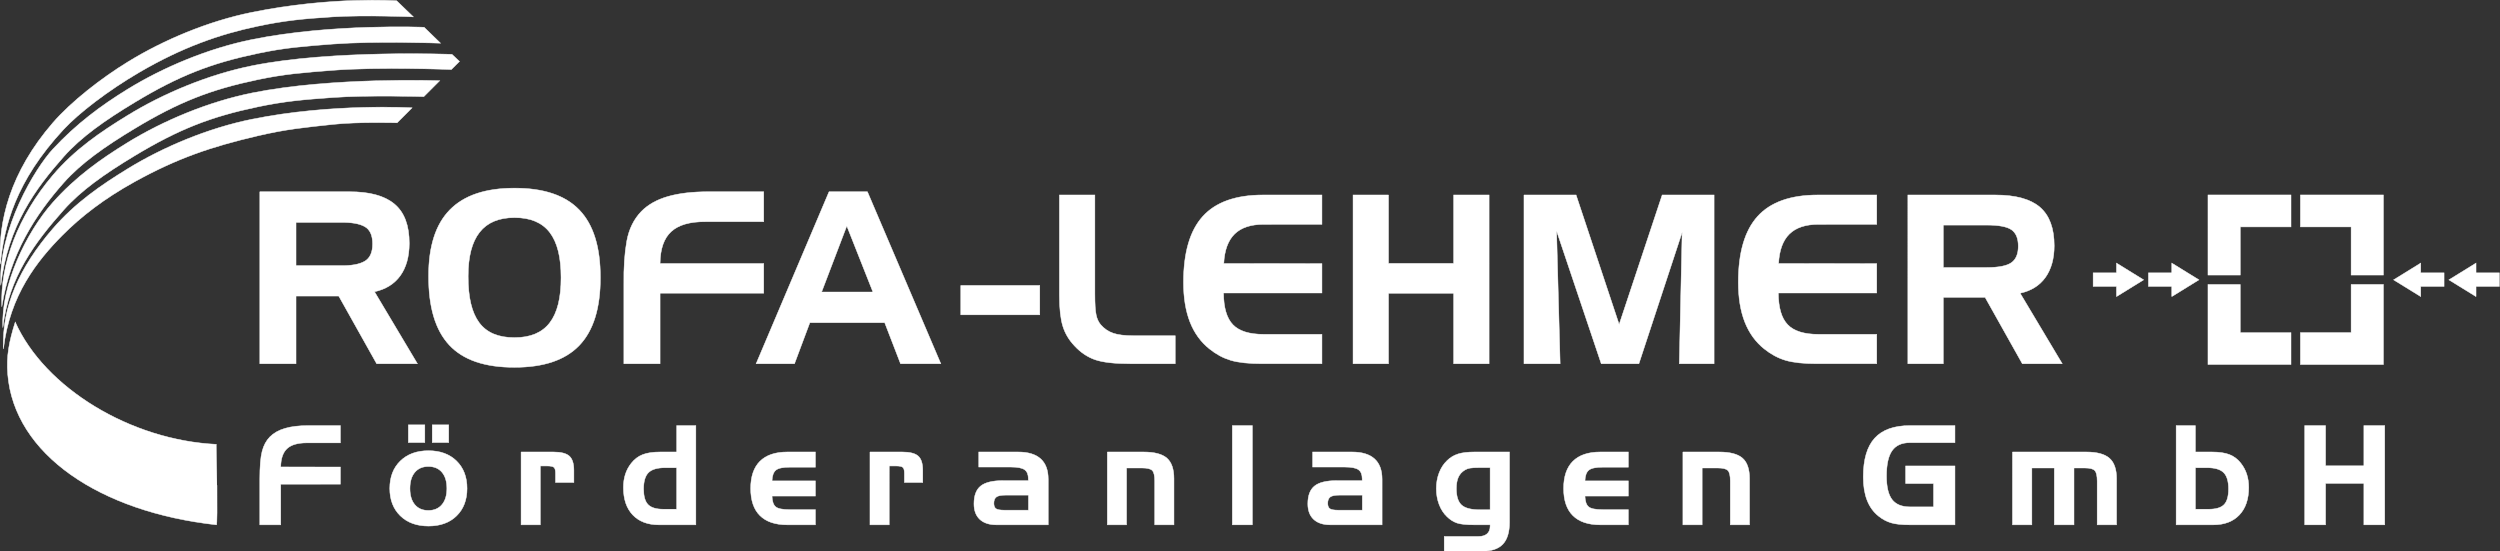 <?xml version="1.0" encoding="utf-8"?>
<!-- Generator: Adobe Illustrator 15.0.2, SVG Export Plug-In . SVG Version: 6.00 Build 0)  -->
<!DOCTYPE svg PUBLIC "-//W3C//DTD SVG 1.1//EN" "http://www.w3.org/Graphics/SVG/1.1/DTD/svg11.dtd">
<svg version="1.1"
	 id="svg2" xmlns:dc="http://purl.org/dc/elements/1.1/" xmlns:rdf="http://www.w3.org/1999/02/22-rdf-syntax-ns#" xmlns:cc="http://creativecommons.org/ns#" xmlns:svg="http://www.w3.org/2000/svg"
	 xmlns="http://www.w3.org/2000/svg" xmlns:xlink="http://www.w3.org/1999/xlink" x="0px" y="0px" width="723.106px"
	 height="159.439px" viewBox="0 0 723.106 159.439" enable-background="new 0 0 723.106 159.439" xml:space="preserve">
<rect x="0" y="0" width="723.106" height="159.439" fill="#333333" stroke="none"/>
<g id="g10" transform="matrix(1.333,0,0,-1.333,0,159.44)">
	<g id="g12" transform="scale(0.1)">
		<path id="path14" fill="#FFFFFF" stroke="#FFFFFF" stroke-miterlimit="10" d="M738.688,713.484
			c23.416,0.454,40.906-2.52,52.471-8.936c11.572-6.409,17.34-18.97,17.318-37.683c0.022-18.508-5.746-31.084-17.318-37.749
			c-11.565-6.658-29.055-9.778-52.471-9.39l0,0h-96.361v93.757H738.688z M563.778,780.046V406.892h78.549v146.799h92.714
			l82.28-146.799h88.451l-93.131,156.152l0,0c24.309,5.332,42.927,16.919,55.855,34.753c12.931,17.849,19.453,41.213,19.574,70.107
			c0.092,38.943-10.624,67.427-32.131,85.444c-21.508,18.025-54.338,26.917-98.5,26.697l0,0H563.778L563.778,780.046
			L563.778,780.046"/>
		<path id="path16" fill="#FFFFFF" stroke="#FFFFFF" stroke-miterlimit="10" d="M929.997,597.38
			c-0.271-67.712,14.711-117.751,44.949-150.103c30.245-32.358,77.373-48.413,141.405-48.186
			c63.351-0.146,110.288,15.754,140.819,47.725c30.531,31.978,45.71,80.955,45.531,146.917c0.179,65.94-15,114.829-45.531,146.653
			c-30.531,31.816-77.468,47.644-140.819,47.468c-62.659,0.103-109.409-15.571-140.233-47.014
			C945.29,709.397,929.92,661.577,929.997,597.38L929.997,597.38L929.997,597.38z M1116.35,723.899
			c34.508,0.073,60.011-10.627,76.49-32.087c16.479-21.467,24.661-54.155,24.54-98.079c0.121-43.916-8.06-76.604-24.54-98.071
			c-16.479-21.475-41.982-32.168-76.49-32.095c-34.951-0.132-60.491,10.693-76.619,32.49c-16.143,21.768-24.1,55.386-23.903,100.796
			c-0.04,42.422,8.251,74.209,24.869,95.347C1057.321,713.337,1082.542,723.906,1116.35,723.899L1116.35,723.899L1116.35,723.899
			L1116.35,723.899"/>
		<path id="path18" fill="#FFFFFF" stroke="#FFFFFF" stroke-miterlimit="10" d="M1353.699,578.652v-171.76h78.552v153.047h224.908
			v64.468h-224.908l0,0c0.359,31.875,8.489,55.012,24.408,69.404c15.901,14.399,40.573,21.467,73.989,21.233l0,0h126.511v65.002
			h-119.751l0,0c-34.537,0.073-63.849-3.325-87.909-10.203c-24.06-6.885-43.341-17.688-57.828-32.439
			c-16.381-16.97-26.931-38.43-31.67-64.387C1355.27,647.068,1353.161,615.603,1353.699,578.652L1353.699,578.652L1353.699,578.652"
			/>
		<path id="path20" fill="#FFFFFF" stroke="#FFFFFF" stroke-miterlimit="10" d="M277.464,1061.824
			c77.948,47.834,174.73,88.455,269.572,107.629c173.181,34.995,313.605,24.99,313.605,24.99l0,0l36.273-34.9l0,0
			c0,0-106.71,4.358-174.723,0c-64.479-4.131-103.923-7.822-164.396-20.581c-81.376-17.161-162.858-45.674-255.077-99.514
			c-69.456-40.54-132.396-89.363-164.67-124.138C33.226,802.371,8.917,704.922,0.736,622.869
			c-5.731,91.985,21.292,199.849,113.906,306.768C154.442,975.596,219.448,1026.213,277.464,1061.824L277.464,1061.824
			L277.464,1061.824"/>
		<path id="path22" fill="#FFFFFF" stroke="#FFFFFF" stroke-miterlimit="10" d="M277.163,1002.703
			c77.941,47.834,175.371,88.564,270.209,107.725c173.177,35.002,372.909,26.521,372.909,26.521l0,0l35.61-34.556l0,0
			c0,0-142.614,5.061-233.364-1.86c-64.42-4.922-103.923-7.822-164.399-20.581C457.064,1058.63,387.73,1031.553,292.09,973.86
			c-64.614-38.979-116.093-75.103-153.706-117.568C77.578,787.649,16.879,706.101,1.641,576.909
			c-5.845,122.468,75.341,254.963,113.071,295.62C165.399,927.153,219.144,967.092,277.163,1002.703L277.163,1002.703
			L277.163,1002.703"/>
		<path id="path24" fill="#FFFFFF" stroke="#FFFFFF" stroke-miterlimit="10" d="M276.819,945.72
			c77.952,47.842,175.375,88.572,270.216,107.732c173.181,34.995,433.707,24.697,433.707,24.697l0,0l16.278-15.278l-17.673-17.651
			l0,0c0,0-157.163,6.182-257.157-1.67c-64.417-5.046-103.923-7.822-164.396-20.581c-101.071-21.321-170.398-48.384-266.041-106.091
			c-64.611-38.979-116.1-75.095-153.706-117.561C77.241,730.674,21.632,645.339,3.922,530.217
			c-4.109,92.651,35.405,196.86,110.453,285.337C162.583,872.39,218.808,910.11,276.819,945.72L276.819,945.72L276.819,945.72"/>
		<path id="path26" fill="#FFFFFF" stroke="#FFFFFF" stroke-miterlimit="10" d="M276.819,886.702
			c77.952,47.849,175.375,88.572,270.216,107.739c173.181,35.003,407.069,26.558,407.069,26.558l0,0l-34.537-34.548l0,0
			c0,0-120.59,3.633-197.377-1.912c-64.449-4.658-103.923-7.83-164.396-20.581c-101.071-21.321-170.398-48.391-266.041-106.091
			c-64.611-38.987-116.1-75.103-153.706-117.568C77.241,671.655,18.461,595.315,6.2,484.961
			c-4.559,91.948,50.431,206.506,108.175,271.582C163.839,812.288,218.808,851.099,276.819,886.702L276.819,886.702L276.819,886.702
			"/>
		<path id="path28" fill="#FFFFFF" stroke="#FFFFFF" stroke-miterlimit="10" d="M276.819,829.727
			c77.952,47.842,175.375,88.564,270.216,107.732c173.181,35.002,347.146,24.734,347.146,24.734l0,0l-32.563-32.556l0,0
			c0,0-84.705,2.439-138.377-3.362c-61.355-6.621-101.323-10.195-164.495-25.005c-100.642-23.606-173.668-48.201-267.045-99.771
			c-65.145-35.977-116.213-75.476-156.156-115.759C80.867,630.603,20.98,555.618,7.423,438.782
			C3.468,530.217,42.349,616.101,114.375,699.56C163.067,755.979,218.808,794.116,276.819,829.727L276.819,829.727L276.819,829.727"
			/>
		<path id="path30" fill="#FFFFFF" stroke="#FFFFFF" stroke-miterlimit="10" d="M16.696,384.487
			c-3.058,38.562,2.893,70.415,16.351,112.764c63.929-142.852,250.012-256.384,436.71-265.305c0,0.037,2.937-177.708-0.143-174.646
			C216.856,85.249,30.528,210.259,16.696,384.487L16.696,384.487L16.696,384.487"/>
		<path id="path32" fill="#FFFFFF" stroke="#FFFFFF" stroke-miterlimit="10" d="M2084.759,576.741h171.409v-63.75h-171.409V576.741"
			/>
		<path id="path34" fill="#FFFFFF" stroke="#FFFFFF" stroke-miterlimit="10" d="M2452.662,406.907
			c-34.182,0-59.604,2.9-76.179,8.584c-16.582,5.698-31.465,15.645-44.553,29.751c-12.158,12.664-20.75,26.946-25.679,42.847
			c-5.01,15.974-7.478,38.335-7.478,67.222V773h76.941V557.866c0-21.423,0.938-36.548,2.886-45.212
			c1.868-8.767,5.193-15.732,9.778-21.094c7.317-8.569,16.333-14.78,26.953-18.442c10.627-3.647,25.342-5.442,44.048-5.442h90.71
			v-60.769H2452.662"/>
		<path id="path36" fill="#FFFFFF" stroke="#FFFFFF" stroke-miterlimit="10" d="M2741.987,709.25
			c-27.799,0-48.885-6.973-63.08-20.903c-14.114-13.945-22.024-35.281-23.467-64.014l212.992-0.256v-63.75h-213.505
			c0.176-31.875,6.885-54.822,20.31-68.767c13.367-13.938,35.632-20.903,66.749-20.903h126.445v-63.75h-130.181
			c-28.649,0-51.273,2.461-67.679,7.31c-16.399,4.922-31.882,13.176-46.252,24.829c-18.787,14.956-32.82,34.409-42.261,58.381
			c-9.346,23.98-14.026,52.712-14.026,86.023c0,64.775,14.026,112.537,42.085,143.401c28.066,30.762,71.506,46.15,130.433,46.15
			h127.881v-63.75H2741.987"/>
		<path id="path38" fill="#FFFFFF" stroke="#FFFFFF" stroke-miterlimit="10" d="M3012.895,773V624.59h141.299V773h76.934V406.907
			h-76.934v152.915h-141.299V406.907h-76.963V773H3012.895"/>
		<path id="path40" fill="#FFFFFF" stroke="#FFFFFF" stroke-miterlimit="10" d="M3306.816,773h113.071l93.428-280.928L3606.669,773
			h112.661V406.907h-75.483l6.182,285.176l-93.853-285.176h-81.709l-96.944,288.149l7.764-288.149h-78.472V773"/>
		<path id="path42" fill="#FFFFFF" stroke="#FFFFFF" stroke-miterlimit="10" d="M3945.825,709.25
			c-27.788,0-48.867-6.973-63.076-20.903c-14.092-13.945-22.002-35.281-23.452-64.014l212.959-0.256v-63.75h-213.501
			c0.19-31.875,6.899-54.822,20.347-68.767c13.345-13.938,35.625-20.903,66.724-20.903h126.431v-63.75h-130.151
			c-28.652,0-51.27,2.461-67.69,7.31c-16.406,4.922-31.89,13.176-46.26,24.829c-18.779,14.956-32.798,34.409-42.246,58.381
			c-9.346,23.98-14.019,52.712-14.019,86.023c0,64.775,14.019,112.537,42.07,143.401c28.066,30.762,71.499,46.15,130.43,46.15
			h127.866v-63.75H3945.825"/>
		<path id="path44" fill="#FFFFFF" stroke="#FFFFFF" stroke-miterlimit="10" d="M4139.785,773h189.507
			c44.224,0,76.597-8.833,97.192-26.602c20.566-17.769,30.85-45.652,30.85-83.467c0-28.052-6.387-50.918-19.028-68.687
			c-12.759-17.761-31.04-29.238-54.932-34.343l91.392-152.996h-86.646l-80.757,143.994h-90.659V406.907h-76.919V773z
			 M4311.083,707.72h-94.38v-92.058h94.38c25.605,0,43.359,3.486,53.32,10.459c9.946,6.965,14.971,18.882,14.971,35.786
			c0,16.831-4.849,28.645-14.531,35.537C4355.043,704.321,4337.202,707.72,4311.083,707.72L4311.083,707.72"/>
		<path id="path46" fill="#FFFFFF" stroke="#FFFFFF" stroke-miterlimit="10" d="M563.731,156.36c0,27.451,1.652,47.549,4.999,60.396
			c3.303,12.854,8.95,23.35,16.952,31.443c8.199,8.306,19.146,14.458,32.849,18.457c13.649,3.999,30.699,5.999,51.097,5.999h69.001
			v-37.5h-72.806c-19.647,0-33.893-4.153-42.843-12.4c-8.954-8.254-13.55-21.541-13.846-39.902l129.496-0.154v-37.185H609.134V57.3
			h-45.403V156.36"/>
		<path id="path48" fill="#FFFFFF" stroke="#FFFFFF" stroke-miterlimit="10" d="M886.037,274.258h35.75v-38.401h-35.75V274.258z
			 M937.888,274.258h35.746v-38.401h-35.746V274.258z M1013.43,136.247c0-24.8-7.551-44.59-22.65-59.392
			c-15.051-14.802-35.394-22.207-60.996-22.207c-25.551,0-45.952,7.405-61.198,22.251c-15.249,14.861-22.855,34.658-22.855,59.348
			c0,24.807,7.606,44.648,22.855,59.553c15.245,14.897,35.647,22.354,61.198,22.354c25.404,0,45.699-7.456,60.901-22.354
			C1005.832,180.896,1013.43,161.055,1013.43,136.247z M889.534,136.247c0-15.037,3.501-26.733,10.547-35.142
			c7.006-8.408,16.853-12.605,29.454-12.605c12.444,0,22.302,4.197,29.403,12.605c7.148,8.408,10.693,20.105,10.693,35.142
			c0,15.059-3.545,26.763-10.602,35.105c-7.097,8.357-16.945,12.51-29.495,12.51c-12.499,0-22.302-4.211-29.403-12.612
			C893.086,162.849,889.534,151.211,889.534,136.247L889.534,136.247"/>
		<path id="path50" fill="#FFFFFF" stroke="#FFFFFF" stroke-miterlimit="10" d="M1130.691,215.349h70.148
			c16.403,0,27.913-2.944,34.501-8.848c6.599-5.896,9.902-16.252,9.902-30.952V149.16h-39.851v20.354
			c0,6.138-1.102,10.291-3.3,12.385c-2.201,2.102-7.2,3.157-15,3.157h-14.652V57.3h-41.748V215.349"/>
		<path id="path52" fill="#FFFFFF" stroke="#FFFFFF" stroke-miterlimit="10" d="M1509.899,57.3h-80.149
			c-24.199,0-43.099,7.148-56.7,21.409c-13.55,14.238-20.35,34.102-20.35,59.59c0,10.452,1.403,20.061,4.252,28.813
			c2.849,8.745,7.148,16.699,12.898,23.943c6.852,8.701,15.051,14.897,24.701,18.647c9.602,3.75,22.251,5.647,38.002,5.647h35.75
			v57.305h41.598V57.3z M1468.301,91.145v90.066h-25.199c-16.901,0-28.901-3.56-36.002-10.605
			c-7.05-7.104-10.598-18.904-10.598-35.405c0-16.003,3.248-27.349,9.749-33.992c6.5-6.694,17.651-10.063,33.501-10.063H1468.301
			L1468.301,91.145"/>
		<path id="path54" fill="#FFFFFF" stroke="#FFFFFF" stroke-miterlimit="10" d="M1708.411,57.3c-26.151,0-45.952,6.65-59.399,20.002
			c-13.451,13.301-20.153,33.01-20.153,58.945c0,26.001,6.753,45.652,20.2,59.063c13.502,13.345,33.3,20.039,59.352,20.039h60.948
			v-32.952h-55.25c-15.099,0-25.298-2.146-30.56-6.438c-5.189-4.299-7.987-12.063-8.39-23.313h94.2v-32.937h-94.2
			c0.403-11.353,2.992-19.058,7.852-23.21c4.801-4.138,15.099-6.248,30.85-6.248h55.499V57.3H1708.411"/>
		<path id="path56" fill="#FFFFFF" stroke="#FFFFFF" stroke-miterlimit="10" d="M1887.712,215.349h70.148
			c16.403,0,27.902-2.944,34.501-8.848c6.599-5.896,9.91-16.252,9.91-30.952V149.16h-39.858v20.354c0,6.138-1.102,10.291-3.3,12.385
			c-2.201,2.102-7.2,3.157-14.993,3.157h-14.659V57.3h-41.748V215.349"/>
		<path id="path58" fill="#FFFFFF" stroke="#FFFFFF" stroke-miterlimit="10" d="M2123.771,215.349h85.551
			c21.599,0,37.852-4.944,48.801-14.839c10.95-9.961,16.399-24.653,16.399-44.15V57.3h-112.251
			c-15.699,0-27.799,3.948-36.251,11.858c-8.448,7.954-12.649,19.146-12.649,33.691c0,18.01,4.849,30.864,14.601,38.701
			c9.697,7.8,25.847,11.711,48.398,11.711h54.95v3.948c0,9.39-2.75,15.989-8.251,19.79c-5.548,3.801-15.399,5.698-29.55,5.698
			h-69.749V215.349z M2179.271,89.101h52.35v32.659h-49.252c-9.749,0-16.498-1.311-20.248-3.948
			c-3.699-2.666-5.552-7.258-5.552-13.755c0-5.596,1.501-9.448,4.449-11.66C2164.021,90.2,2170.119,89.101,2179.271,89.101
			L2179.271,89.101"/>
		<path id="path60" fill="#FFFFFF" stroke="#FFFFFF" stroke-miterlimit="10" d="M2402.718,215.349h78.552
			c23.708,0,40.649-4.453,50.808-13.403c10.144-8.936,15.242-23.745,15.242-44.443V57.3h-41.741v95.098
			c0,11.799-1.846,19.453-5.5,23.013c-3.647,3.486-11.008,5.237-22.046,5.237h-33.56V57.3h-41.755V215.349"/>
		<path id="path62" fill="#FFFFFF" stroke="#FFFFFF" stroke-miterlimit="10" d="M2717.48,57.3h-43.502v215.354h43.502V57.3"/>
		<path id="path64" fill="#FFFFFF" stroke="#FFFFFF" stroke-miterlimit="10" d="M2848.202,215.349h85.547
			c21.606,0,37.852-4.944,48.779-14.839c10.957-9.961,16.406-24.653,16.406-44.15V57.3h-112.251
			c-15.688,0-27.803,3.948-36.24,11.858c-8.452,7.954-12.656,19.146-12.656,33.691c0,18.01,4.863,30.864,14.619,38.701
			c9.668,7.8,25.84,11.711,48.398,11.711h54.932v3.948c0,9.39-2.754,15.989-8.232,19.79c-5.552,3.801-15.425,5.698-29.561,5.698
			h-69.741V215.349z M2903.691,89.101h52.354v32.659h-49.248c-9.741,0-16.509-1.311-20.259-3.948
			c-3.691-2.666-5.552-7.258-5.552-13.755c0-5.596,1.509-9.448,4.453-11.66C2888.456,90.2,2894.55,89.101,2903.691,89.101
			L2903.691,89.101"/>
		<path id="path66" fill="#FFFFFF" stroke="#FFFFFF" stroke-miterlimit="10" d="M3275.409,63.013
			c0-21.702-4.863-37.603-14.517-47.761c-9.639-10.144-24.741-15.249-45.293-15.249h-81.855v32.109h74.707
			c7.983,0,14.136,1.948,18.442,5.801c4.321,3.853,6.46,9.448,6.46,16.736V57.3h-33.999c-17.563,0-30.19,1.311-37.954,3.948
			c-7.69,2.651-14.795,7.148-21.357,13.506c-7.544,7.097-13.286,16.011-17.358,26.646c-4.028,10.649-6.079,22.156-6.079,34.563
			c0,12.188,2.051,23.591,6.079,34.189c4.072,10.613,9.814,19.46,17.358,26.609c6.709,6.636,14.663,11.389,23.701,14.297
			c9.111,2.849,20.962,4.292,35.61,4.292h76.055V63.013z M3211.659,89.958h21.694v91.545h-21.694
			c-10.444,0-17.754-0.396-21.958-1.15c-4.204-0.806-7.852-2.102-10.986-3.999c-6.475-3.896-11.162-9.053-14.165-15.454
			c-2.944-6.387-4.453-14.692-4.453-24.939c0-16.904,3.75-28.813,11.309-35.654C3178.906,93.401,3192.367,89.958,3211.659,89.958
			L3211.659,89.958"/>
		<path id="path68" fill="#FFFFFF" stroke="#FFFFFF" stroke-miterlimit="10" d="M3472.358,57.3c-26.148,0-45.952,6.65-59.4,20.002
			c-13.447,13.301-20.142,33.01-20.142,58.945c0,26.001,6.753,45.652,20.186,59.063c13.491,13.345,33.296,20.039,59.356,20.039
			h60.938v-32.952h-55.239c-15.103,0-25.313-2.146-30.557-6.438c-5.2-4.299-7.983-12.063-8.394-23.313h94.19v-32.937h-94.19
			c0.41-11.353,2.988-19.058,7.852-23.21c4.79-4.138,15.088-6.248,30.85-6.248h55.488V57.3H3472.358"/>
		<path id="path70" fill="#FFFFFF" stroke="#FFFFFF" stroke-miterlimit="10" d="M3651.655,215.349h78.56
			c23.687,0,40.635-4.453,50.801-13.403c10.151-8.936,15.249-23.745,15.249-44.443V57.3h-41.748v95.098
			c0,11.799-1.86,19.453-5.493,23.013c-3.647,3.486-11.016,5.237-22.046,5.237h-33.56V57.3h-41.763V215.349"/>
		<path id="path72" fill="#FFFFFF" stroke="#FFFFFF" stroke-miterlimit="10" d="M4134.907,146.948v38.108h107.08V57.3h-97.441
			c-17.944,0-31.758,1.45-41.353,4.402c-9.639,2.908-18.647,7.749-27.041,14.509c-11.06,8.789-19.307,20.237-24.814,34.343
			c-5.537,14.106-8.291,30.996-8.291,50.596c0,38.005,8.291,66.101,24.844,84.258c16.553,18.149,42.114,27.246,76.655,27.246h97.441
			v-37.046h-97.441c-17.754,0-30.703-5.742-38.848-17.307c-8.174-11.499-12.261-29.905-12.261-55.1
			c0-23.555,4.058-40.554,12.158-51.094c8.101-10.547,21.094-15.857,38.95-15.857h50.991v50.698H4134.907"/>
		<path id="path74" fill="#FFFFFF" stroke="#FFFFFF" stroke-miterlimit="10" d="M4366.792,215.349h160.254
			c23.203,0,39.961-4.548,50.2-13.594c10.254-9.104,15.41-23.848,15.41-44.253V57.3H4550.6v94.812
			c0,11.602-1.758,19.241-5.244,22.991c-3.56,3.706-10.752,5.544-21.709,5.544h-23.394V57.3h-42.656v123.347h-48.75V57.3h-42.056
			V215.349"/>
		<path id="path76" fill="#FFFFFF" stroke="#FFFFFF" stroke-miterlimit="10" d="M4789.208,181.211h-25.503V91.145h28.711
			c15.908,0,27.1,3.369,33.53,10.063c6.46,6.643,9.653,17.988,9.653,33.992c0,16.501-3.53,28.301-10.591,35.405
			C4817.905,177.651,4805.952,181.211,4789.208,181.211z M4763.706,272.654v-57.305h35.889c15.82,0,28.506-1.897,38.057-5.647
			c9.609-3.75,17.813-9.946,24.609-18.647c5.742-7.244,10.034-15.198,12.891-23.943c2.856-8.752,4.263-18.362,4.263-28.813
			c0-25.386-6.797-45.249-20.347-59.546c-13.608-14.304-32.446-21.453-56.704-21.453h-80.42v215.354H4763.706L4763.706,272.654"/>
		<path id="path78" fill="#FFFFFF" stroke="#FFFFFF" stroke-miterlimit="10" d="M5046.171,272.654v-87.305h83.101v87.305h45.234
			V57.3h-45.234v89.949h-83.101V57.3h-45.264v215.354H5046.171"/>
		<path id="path80" fill="#FFFFFF" stroke="#FFFFFF" stroke-miterlimit="10" d="M1837.42,705.823l56.741-143.342h-111.401
			L1837.42,705.823z M1798.902,780.046l-158.251-373.154h83.291l33.307,89.026h162.411l34.362-89.026h87.448l-159.287,373.154
			H1798.902L1798.902,780.046L1798.902,780.046"/>
		<path id="path82" fill="#FFFFFF" stroke="#FFFFFF" stroke-miterlimit="10" d="M4861.074,578.894h-70.078V405.105h180.161v69.294
			h-110.083V578.894"/>
		<path id="path84" fill="#FFFFFF" stroke="#FFFFFF" stroke-miterlimit="10" d="M4861.074,703.779h110.083v69.294h-180.161V599.285
			h70.078V703.779"/>
		<path id="path86" fill="#FFFFFF" stroke="#FFFFFF" stroke-miterlimit="10" d="M5101.616,578.894h70.078V405.105h-180.146v69.294
			h110.068V578.894"/>
		<path id="path88" fill="#FFFFFF" stroke="#FFFFFF" stroke-miterlimit="10" d="M5101.616,703.779h-110.068v69.294h180.146V599.285
			h-70.078V703.779"/>
		<path id="path90" fill="#FFFFFF" stroke="#FFFFFF" stroke-miterlimit="10" d="M5372.626,552.534l-58.901,36.357l58.901,36.365
			l0.015-21.182h50.625v-29.443h-50.625L5372.626,552.534"/>
		<path id="path92" fill="#FFFFFF" stroke="#FFFFFF" stroke-miterlimit="10" d="M5252.626,552.534l-58.901,36.357l58.901,36.365
			l0.015-21.182h50.625v-29.443h-50.625L5252.626,552.534"/>
		<path id="path94" fill="#FFFFFF" stroke="#FFFFFF" stroke-miterlimit="10" d="M4592.465,552.534l58.901,36.357l-58.901,36.365
			l-0.015-21.182h-50.625v-29.443h50.625L4592.465,552.534"/>
		<path id="path96" fill="#FFFFFF" stroke="#FFFFFF" stroke-miterlimit="10" d="M4712.465,552.534l58.901,36.357l-58.901,36.365
			l-0.015-21.182h-50.625v-29.443h50.625L4712.465,552.534"/>
	</g>
</g>
</svg>
